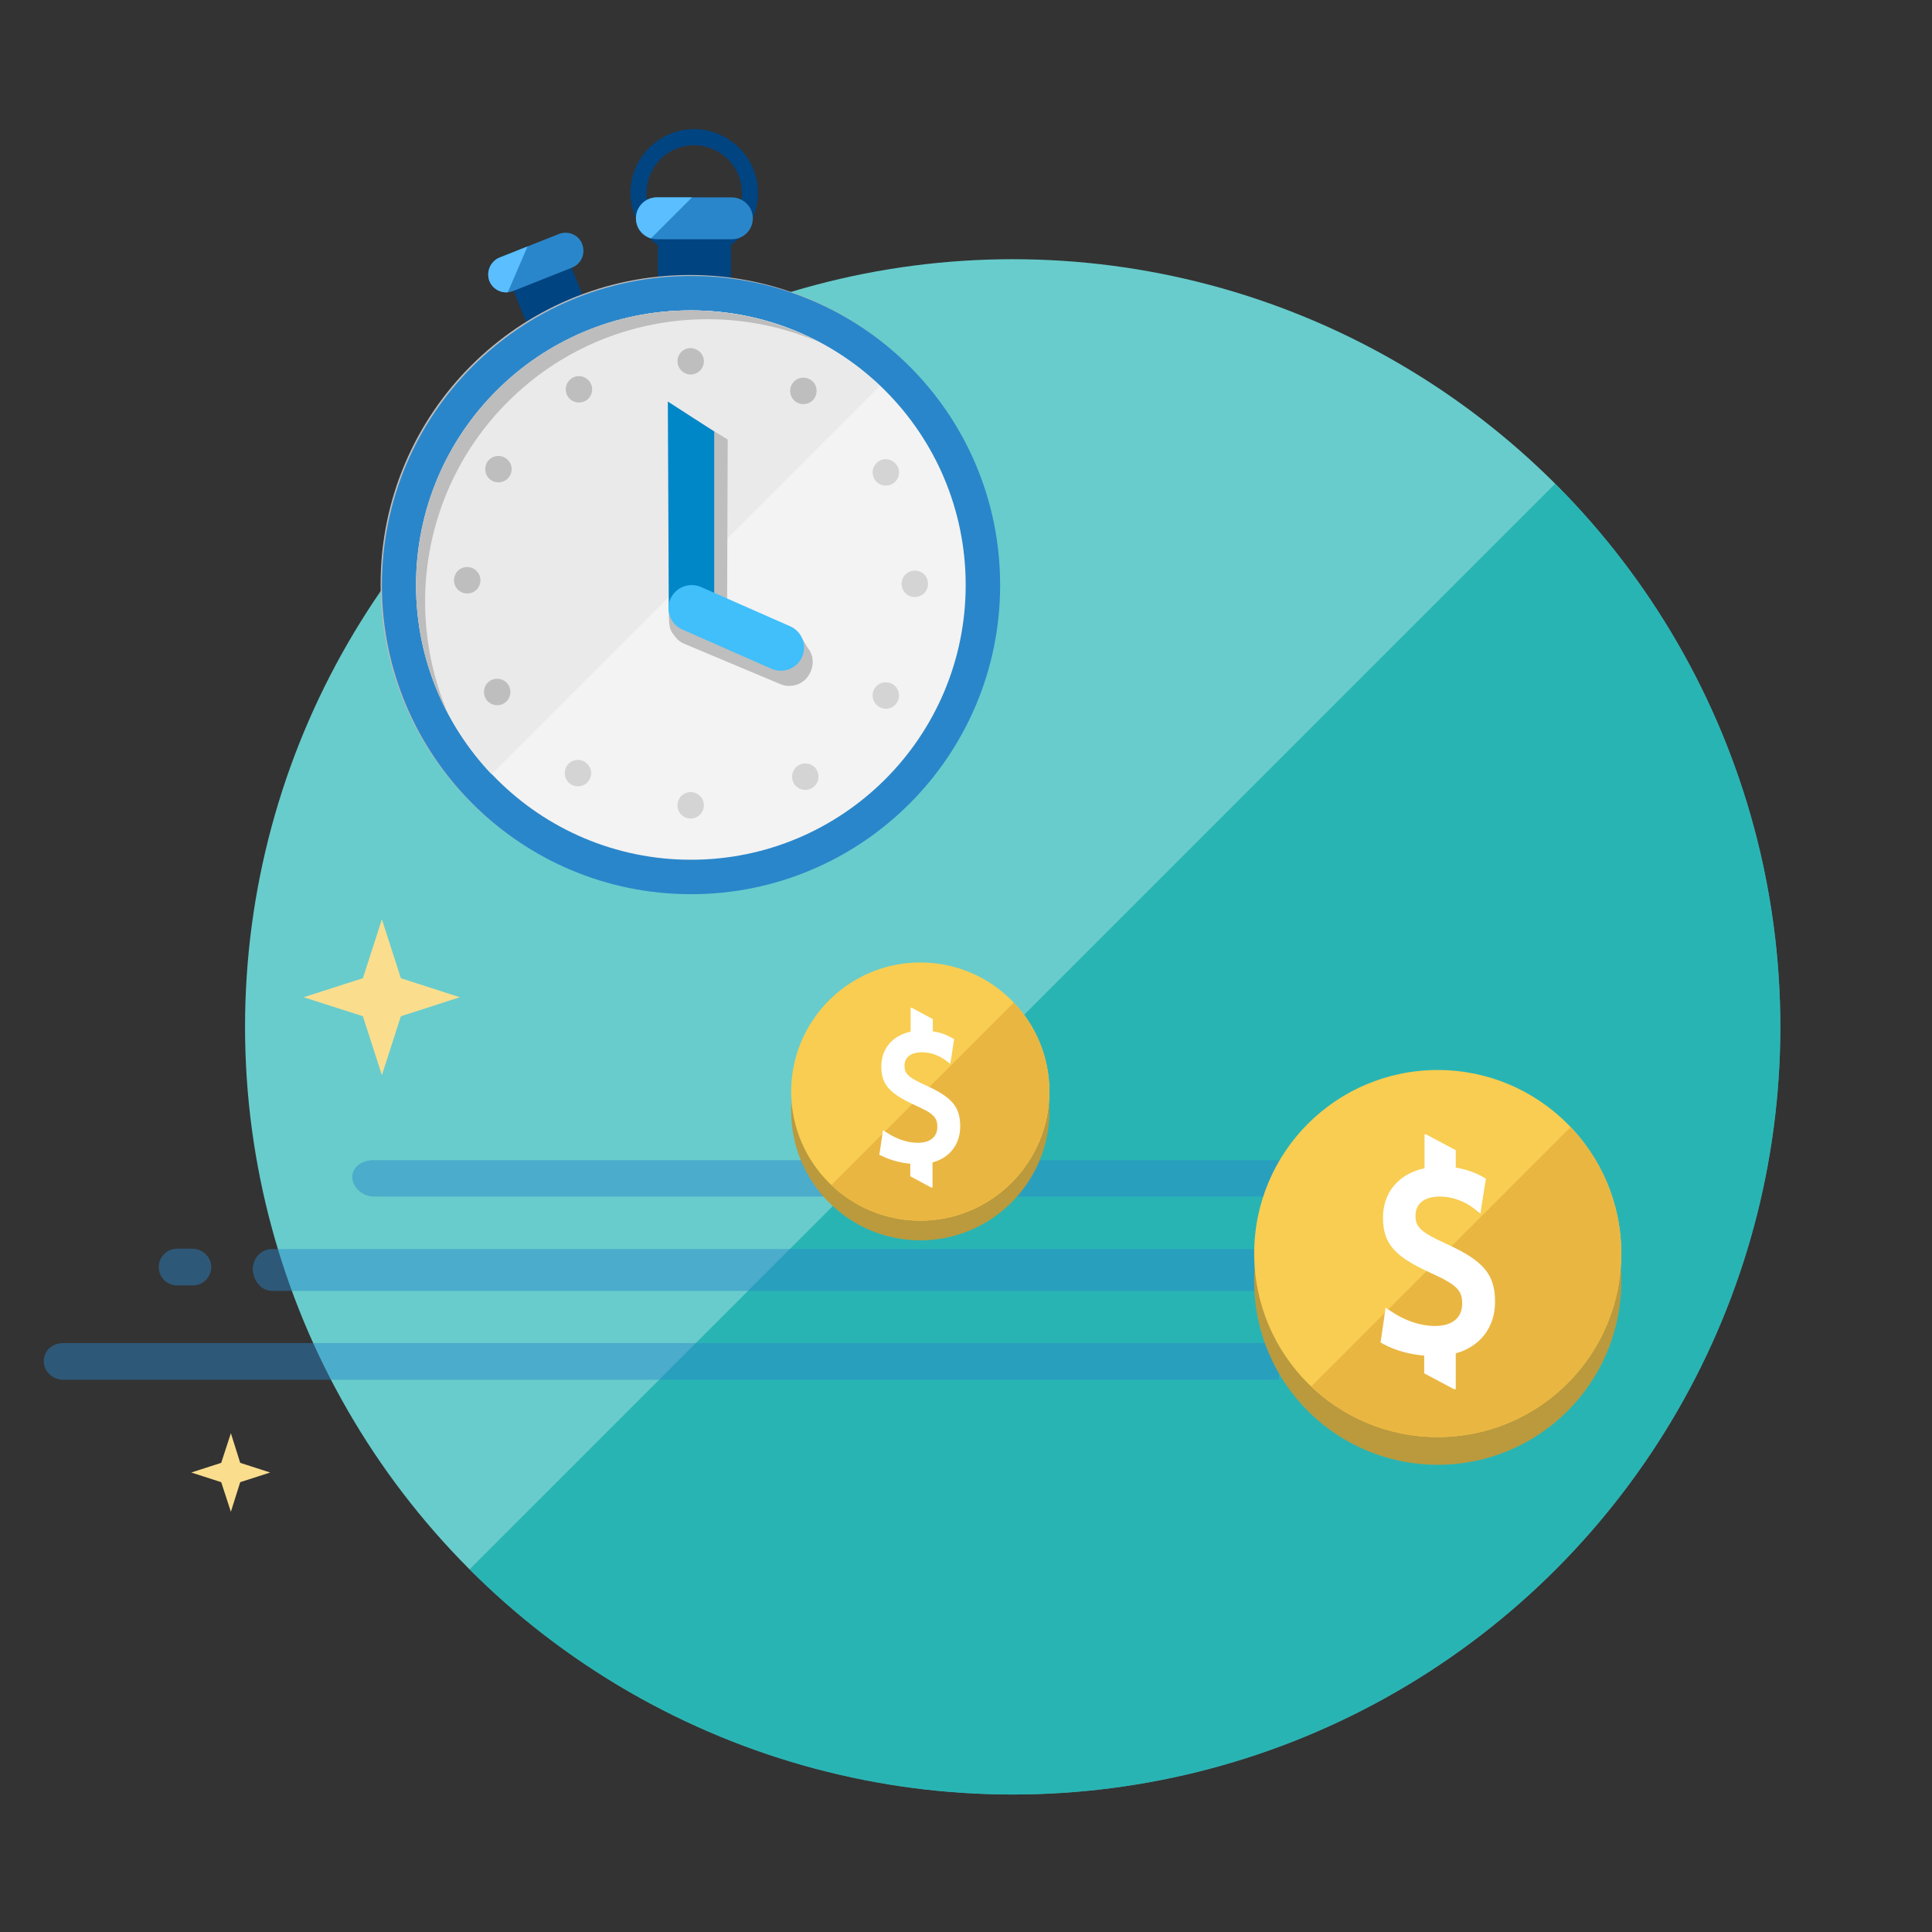 <?xml version="1.0" encoding="utf-8"?>
<!-- Generator: Adobe Illustrator 20.0.0, SVG Export Plug-In . SVG Version: 6.00 Build 0)  -->
<svg version="1.1" id="Capa_1" xmlns="http://www.w3.org/2000/svg" xmlns:xlink="http://www.w3.org/1999/xlink" x="0px" y="0px"
	 viewBox="0 0 600 600" style="enable-background:new 0 0 600 600;" xml:space="preserve">
<rect x="0" y="0" width="600" height="600" fill="#333333" stroke="none"/>
<style type="text/css">
	.st0{fill:none;stroke:#004481;stroke-width:5;stroke-miterlimit:10;}
	.st1{fill:#004481;}
	.st2{clip-path:url(#XMLID_2_);fill:#5BBEFF;}
	.st3{clip-path:url(#XMLID_3_);fill:#5BBEFF;}
	.st4{fill:#FADE8E;}
	.st5{opacity:0.61;clip-path:url(#XMLID_4_);fill:#02A5A5;}
	.st6{opacity:0.45;fill:#2A86CA;}
	.st7{fill:#BA9A3D;}
	.st8{clip-path:url(#XMLID_5_);fill:#EAB642;}
	.st9{fill:#FFFFFF;}
	.st10{clip-path:url(#XMLID_6_);fill:#EAB642;}
	.st11{clip-path:url(#SVGID_2_);fill:none;stroke:#BCBCBC;stroke-width:2;stroke-miterlimit:10;}
	.st12{clip-path:url(#SVGID_4_);fill:none;stroke:#BCBCBC;stroke-width:2;stroke-miterlimit:10;}
	.st13{clip-path:url(#SVGID_6_);fill:none;stroke:#BCBCBC;stroke-width:2;stroke-miterlimit:10;}
	.st14{fill:#2A86CA;}
	.st15{fill:#F3F3F3;}
	.st16{clip-path:url(#SVGID_8_);fill:#EAEAEA;}
	.st17{clip-path:url(#SVGID_8_);fill:#BDBDBD;}
	.st18{fill:#BEBEBE;}
	.st19{fill:#D4D4D4;}
	.st20{fill:#0087C8;}
	.st21{fill:#40BFFA;}
</style>
<g>
	<path class="st0" d="M232.9,59.9c0,9.5-7.7,17.3-17.3,17.3l0,0c-9.5,0-17.3-7.7-17.3-17.3l0,0c0-9.5,7.7-17.3,17.3-17.3l0,0
		C225.2,42.7,232.9,50.4,232.9,59.9L232.9,59.9z"/>
	<rect x="204.3" y="72.4" class="st1" width="22.7" height="21.2"/>
	<g>
		<defs>
			<path id="XMLID_558_" d="M233.8,67.8c0,3.6-2.9,6.5-6.5,6.5H204c-3.6,0-6.5-2.9-6.5-6.5l0,0c0-3.6,2.9-6.5,6.5-6.5h23.2
				C230.8,61.3,233.8,64.2,233.8,67.8L233.8,67.8z"/>
		</defs>
		<use xlink:href="#XMLID_558_"  style="overflow:visible;fill:#2A86CA;"/>
		<clipPath id="XMLID_2_">
			<use xlink:href="#XMLID_558_"  style="overflow:visible;"/>
		</clipPath>
		<path class="st2" d="M196.1,80.1l32-32l-29.5-2.5L183,56.3c0,0-4.1,11.2-3.1,11.4c1,0.2,4.6,7.8,4.6,7.8L196.1,80.1z"/>
	</g>
	
		<rect x="161.5" y="84.5" transform="matrix(0.929 -0.371 0.371 0.929 -22.484 70.222)" class="st1" width="19.4" height="18.1"/>
	<g>
		<defs>
			<path id="XMLID_557_" d="M180.8,75.8c1.1,2.9-0.2,6.1-3.1,7.3l-18.4,7.3c-2.9,1.1-6.1-0.2-7.3-3.1l0,0c-1.1-2.9,0.3-6.1,3.1-7.3
				l18.4-7.3C176.4,71.5,179.7,72.9,180.8,75.8L180.8,75.8z"/>
		</defs>
		<use xlink:href="#XMLID_557_"  style="overflow:visible;fill:#2A86CA;"/>
		<clipPath id="XMLID_3_">
			<use xlink:href="#XMLID_557_"  style="overflow:visible;"/>
		</clipPath>
		<path class="st3" d="M154.8,97.5L170.1,62l-24.2,7.4l-9,13.3c0,0,0.3,10.2,1.2,10c0.9-0.2,6.1,4.7,6.1,4.7L154.8,97.5z"/>
	</g>
	<polygon class="st4" points="74.6,454.3 83.9,457.3 74.6,460.3 71.7,469.5 68.7,460.3 59.4,457.3 68.7,454.3 71.7,445.1 	"/>
	<g>
		<defs>
			<circle id="XMLID_556_" cx="314.5" cy="318.9" r="238.4"/>
		</defs>
		<use xlink:href="#XMLID_556_"  style="overflow:visible;fill:#68CCCC;"/>
		<clipPath id="XMLID_4_">
			<use xlink:href="#XMLID_556_"  style="overflow:visible;"/>
		</clipPath>
		<path class="st5" d="M76.8,556.4L598.7,34.5l88.8,458.6c0,0-496,167.9-520.5,165.4S76.8,556.4,76.8,556.4z"/>
	</g>
	<g>
		<path class="st6" d="M65.6,393.5c0,3.1-2.5,5.7-5.7,5.7H55c-3.1,0-5.7-2.5-5.7-5.7l0,0c0-3.1,2.5-5.7,5.7-5.7h4.9
			C63,387.9,65.6,390.4,65.6,393.5L65.6,393.5z"/>
		<path class="st6" d="M397.2,360.3H116c-3.3,0-6.6,1.9-6.6,5.2v0c0,3.3,3.3,6.1,6.6,6.1h281.3V360.3z"/>
		<path class="st6" d="M397.2,387.9H84.4c-3.3,0-5.9,2.9-5.9,6.2v0c0,3.3,2.5,6.8,5.9,6.8h312.8V387.9z"/>
		<path class="st6" d="M397.2,417.1H19.7c-3.3,0-6.1,2.2-6.1,5.6v0c0,3.3,2.8,5.8,6.1,5.8h377.5V417.1z"/>
	</g>
	<g>
		<path class="st7" d="M325.9,345.1c0,22.1-18,40.1-40.1,40.1c-22.1,0-40.1-18-40.1-40.1s18-40.1,40.1-40.1
			C308,305,325.9,322.9,325.9,345.1"/>
		<g>
			<defs>
				<path id="XMLID_555_" d="M325.9,339c0,22.1-18,40.1-40.1,40.1c-22.1,0-40.1-18-40.1-40.1c0-22.1,18-40.1,40.1-40.1
					C308,298.9,325.9,316.9,325.9,339"/>
			</defs>
			<use xlink:href="#XMLID_555_"  style="overflow:visible;fill:#F8CD51;"/>
			<clipPath id="XMLID_5_">
				<use xlink:href="#XMLID_555_"  style="overflow:visible;"/>
			</clipPath>
			<polygon class="st8" points="238.1,388.1 327.5,298.7 349.1,409.7 			"/>
		</g>
		<path class="st9" d="M291.1,350c0-3-1.2-4.2-6.8-6.7c-8.1-3.7-10.6-6.5-10.6-12.1c0-5.6,3.5-9.6,9.1-10.8V313h0.4l6.5,3.5v3.8
			c2.2,0.3,4.2,1,6,2.1l0.4,0.2l0.2,0.1l0,0.3l-0.1,0.4l-0.8,5.3l-0.2,1l-0.1,0.7l-0.5-0.4l-0.8-0.6c-2.2-1.7-4.9-2.6-7.5-2.6
			c-3.5,0-5.4,1.6-5.4,4.2c0,2.5,1.2,3.6,6.7,6.1l0,0c8.1,3.7,10.6,6.7,10.6,12.7c0,5.6-3.3,9.8-8.6,11.2v7.8h-0.4l-6.5-3.5v-3.9
			c-3.3-0.3-6.4-1.2-9-2.5l-0.4-0.2l-0.2-0.1l0-0.3l0.1-0.4l0.8-5.4l0.1-0.9l0.1-0.6l0.5,0.3l0.8,0.5c3,2,6.4,3.1,9.6,3.1
			C288.9,354.9,291.1,353,291.1,350"/>
	</g>
	<g>
		<path class="st7" d="M503.5,397.9c0,31.5-25.5,57-57,57c-31.5,0-57-25.5-57-57c0-31.5,25.5-57,57-57
			C478,340.9,503.5,366.4,503.5,397.9"/>
		<g>
			<defs>
				<path id="XMLID_554_" d="M503.5,389.3c0,31.5-25.5,57-57,57c-31.5,0-57-25.5-57-57c0-31.5,25.5-57,57-57
					C478,332.3,503.5,357.9,503.5,389.3"/>
			</defs>
			<use xlink:href="#XMLID_554_"  style="overflow:visible;fill:#F8CD51;"/>
			<clipPath id="XMLID_6_">
				<use xlink:href="#XMLID_554_"  style="overflow:visible;"/>
			</clipPath>
			<polygon class="st10" points="378.8,459 505.7,332.1 536.5,489.7 			"/>
		</g>
		<path class="st9" d="M454.1,404.9c0-4.2-1.7-5.9-9.6-9.5c-11.5-5.2-15-9.2-15-17.3c0-7.9,5-13.6,12.9-15.3v-10.5h0.5l9.2,4.9v5.4
			c3.1,0.5,6,1.5,8.6,3l0.5,0.3l0.3,0.2l-0.1,0.4l-0.1,0.6l-1.2,7.5l-0.2,1.4l-0.1,0.9l-0.8-0.6l-1.1-0.9c-3.1-2.4-7-3.8-10.7-3.8
			c-4.9,0-7.6,2.2-7.6,6c0,3.5,1.7,5.1,9.6,8.7l0,0c11.6,5.3,15.1,9.5,15.1,18c0,8-4.7,13.9-12.2,16v11.1h-0.6l-9.2-4.9V421
			c-4.6-0.4-9-1.6-12.7-3.6l-0.5-0.3l-0.4-0.2l0.1-0.4l0.1-0.6l1.1-7.6l0.2-1.3l0.1-0.9l0.7,0.5l1.1,0.7c4.3,2.9,9.1,4.5,13.6,4.5
			C451,411.8,454.1,409.2,454.1,404.9"/>
	</g>
	<g>
		<g>
			<defs>
				<path id="SVGID_1_" d="M170.5,181.4c0,24.1,19.5,43.6,43.6,43.6c24.1,0,43.6-19.5,43.6-43.6c0-24.1-19.5-43.6-43.6-43.6
					C190.1,137.8,170.5,157.3,170.5,181.4"/>
			</defs>
			<clipPath id="SVGID_2_">
				<use xlink:href="#SVGID_1_"  style="overflow:visible;"/>
			</clipPath>
			<circle class="st11" cx="214.2" cy="181.4" r="43.6"/>
		</g>
		<g>
			<defs>
				<path id="SVGID_3_" d="M143.9,181.4c0,38.8,31.4,70.2,70.2,70.2c38.8,0,70.2-31.4,70.2-70.2c0-38.8-31.4-70.2-70.2-70.2
					C175.4,111.2,143.9,142.6,143.9,181.4"/>
			</defs>
			<clipPath id="SVGID_4_">
				<use xlink:href="#SVGID_3_"  style="overflow:visible;"/>
			</clipPath>
			<circle class="st12" cx="214.2" cy="181.4" r="70.2"/>
		</g>
		<g>
			<defs>
				<path id="SVGID_5_" d="M118.2,181.4c0,53,43,96,96,96c53,0,96-43,96-96c0-53-43-96-96-96C161.1,85.5,118.2,128.4,118.2,181.4"/>
			</defs>
			<clipPath id="SVGID_6_">
				<use xlink:href="#SVGID_5_"  style="overflow:visible;"/>
			</clipPath>
			<circle class="st13" cx="214.2" cy="181.4" r="96"/>
		</g>
		<path class="st14" d="M310.6,181.7c0,53-43,96-96,96c-53,0-96-43-96-96c0-53,43-96,96-96C267.6,85.7,310.6,128.6,310.6,181.7"/>
		<path class="st15" d="M299.9,181.7c0,47.1-38.2,85.3-85.3,85.3c-47.1,0-85.3-38.2-85.3-85.3c0-47.1,38.2-85.3,85.3-85.3
			C261.7,96.3,299.9,134.5,299.9,181.7"/>
		<g>
			<defs>
				<path id="SVGID_7_" d="M129.2,181.7c0,47.1,38.2,85.3,85.3,85.3c47.1,0,85.3-38.2,85.3-85.3c0-47.1-38.2-85.3-85.3-85.3
					C167.4,96.3,129.2,134.5,129.2,181.7"/>
			</defs>
			<clipPath id="SVGID_8_">
				<use xlink:href="#SVGID_7_"  style="overflow:visible;"/>
			</clipPath>
			<path class="st16" d="M275,118.1c-34.3-34.3-89.8-34.3-124.1,0c-34.3,34.3-34.3,89.8,0,124.1L275,118.1z"/>
			<path class="st17" d="M157.7,124.8c31.5-31.5,81.1-34,115.5-7.5l0.5-0.5c-34.3-34.3-89.8-34.3-124.1,0
				c-34.3,34.3-34.3,89.8,0,124.1l0.5-0.5C123.7,205.9,126.2,156.3,157.7,124.8"/>
		</g>
		<path class="st18" d="M183.9,120.9c0,2.3-1.8,4.1-4.1,4.1c-2.3,0-4.1-1.8-4.1-4.1c0-2.2,1.8-4.1,4.1-4.1
			C182,116.8,183.9,118.7,183.9,120.9"/>
		<polygon class="st18" points="248.2,196.8 251.5,202.3 250.3,205.8 245.5,203.4 245,198.2 		"/>
		<path class="st18" d="M218.6,112.2c0,2.2-1.8,4.1-4.1,4.1c-2.2,0-4.1-1.8-4.1-4.1c0-2.3,1.8-4.1,4.1-4.1
			C216.8,108.2,218.6,110,218.6,112.2"/>
		<path class="st18" d="M253.6,121.4c0,2.3-1.8,4.1-4.1,4.1c-2.3,0-4.1-1.8-4.1-4.1c0-2.3,1.8-4.1,4.1-4.1
			C251.8,117.3,253.6,119.1,253.6,121.4"/>
		<path class="st18" d="M158.5,214.9c0,2.3-1.8,4.1-4.1,4.1c-2.3,0-4.1-1.8-4.1-4.1c0-2.3,1.8-4.1,4.1-4.1
			C156.7,210.8,158.5,212.6,158.5,214.9"/>
		<path class="st18" d="M149.2,180.2c0,2.3-1.8,4.1-4.1,4.1c-2.3,0-4.1-1.8-4.1-4.1c0-2.3,1.8-4.1,4.1-4.1
			C147.4,176.1,149.2,178,149.2,180.2"/>
		<path class="st18" d="M248.5,199.6l-22.7-9.4l0.2-53.7l-13.8-8.5l-4.5,61.2c0.1,1-0.3,5.4,1,7.2c0.9,1.3,1.9,2.7,3.5,3.4l30,12.6
			c3.6,1.6,7.9,0,9.5-3.7C253.3,205,252.1,201.2,248.5,199.6"/>
		<path class="st19" d="M218.6,250.1c0,2.2-1.8,4.1-4.1,4.1c-2.3,0-4.1-1.8-4.1-4.1c0-2.3,1.8-4.1,4.1-4.1
			C216.8,246,218.6,247.9,218.6,250.1"/>
		<path class="st19" d="M183.6,240.1c0,2.2-1.8,4.1-4.1,4.1c-2.3,0-4.1-1.8-4.1-4.1c0-2.3,1.8-4.1,4.1-4.1
			C181.7,236,183.6,237.9,183.6,240.1"/>
		<path class="st19" d="M279.2,146.7c0,2.3-1.8,4.1-4.1,4.1c-2.3,0-4.1-1.8-4.1-4.1c0-2.2,1.8-4.1,4.1-4.1
			C277.4,142.7,279.2,144.5,279.2,146.7"/>
		<path class="st19" d="M254.2,241.2c0,2.2-1.8,4.1-4.1,4.1c-2.3,0-4.1-1.8-4.1-4.1c0-2.3,1.8-4.1,4.1-4.1
			C252.4,237.1,254.2,238.9,254.2,241.2"/>
		<path class="st19" d="M279.2,216c0,2.2-1.8,4.1-4.1,4.1c-2.2,0-4.1-1.8-4.1-4.1c0-2.3,1.8-4.1,4.1-4.1
			C277.4,211.9,279.2,213.7,279.2,216"/>
		<path class="st19" d="M288.2,181.3c0,2.3-1.8,4.1-4.1,4.1c-2.3,0-4.1-1.8-4.1-4.1c0-2.2,1.8-4.1,4.1-4.1
			C286.4,177.2,288.2,179,288.2,181.3"/>
		<path class="st18" d="M158.9,145.7c0,2.2-1.8,4.1-4.1,4.1c-2.3,0-4.1-1.8-4.1-4.1c0-2.3,1.8-4.1,4.1-4.1
			C157,141.6,158.9,143.4,158.9,145.7"/>
		<polygon class="st20" points="221.8,190.2 207.7,189.7 207.4,124.7 221.8,134 		"/>
		<path class="st21" d="M245.4,194.5c3.6,1.6,5.3,5.8,3.7,9.5c-1.6,3.6-5.8,5.3-9.5,3.7l-27.7-12.2c-3.6-1.6-5.3-5.8-3.7-9.5
			c1.6-3.6,5.8-5.3,9.5-3.7L245.4,194.5z"/>
	</g>
	<polygon class="st4" points="124.5,303.8 142.8,309.7 124.5,315.6 118.6,333.9 112.7,315.6 94.3,309.7 112.7,303.8 118.6,285.5 	
		"/>
</g>
</svg>
